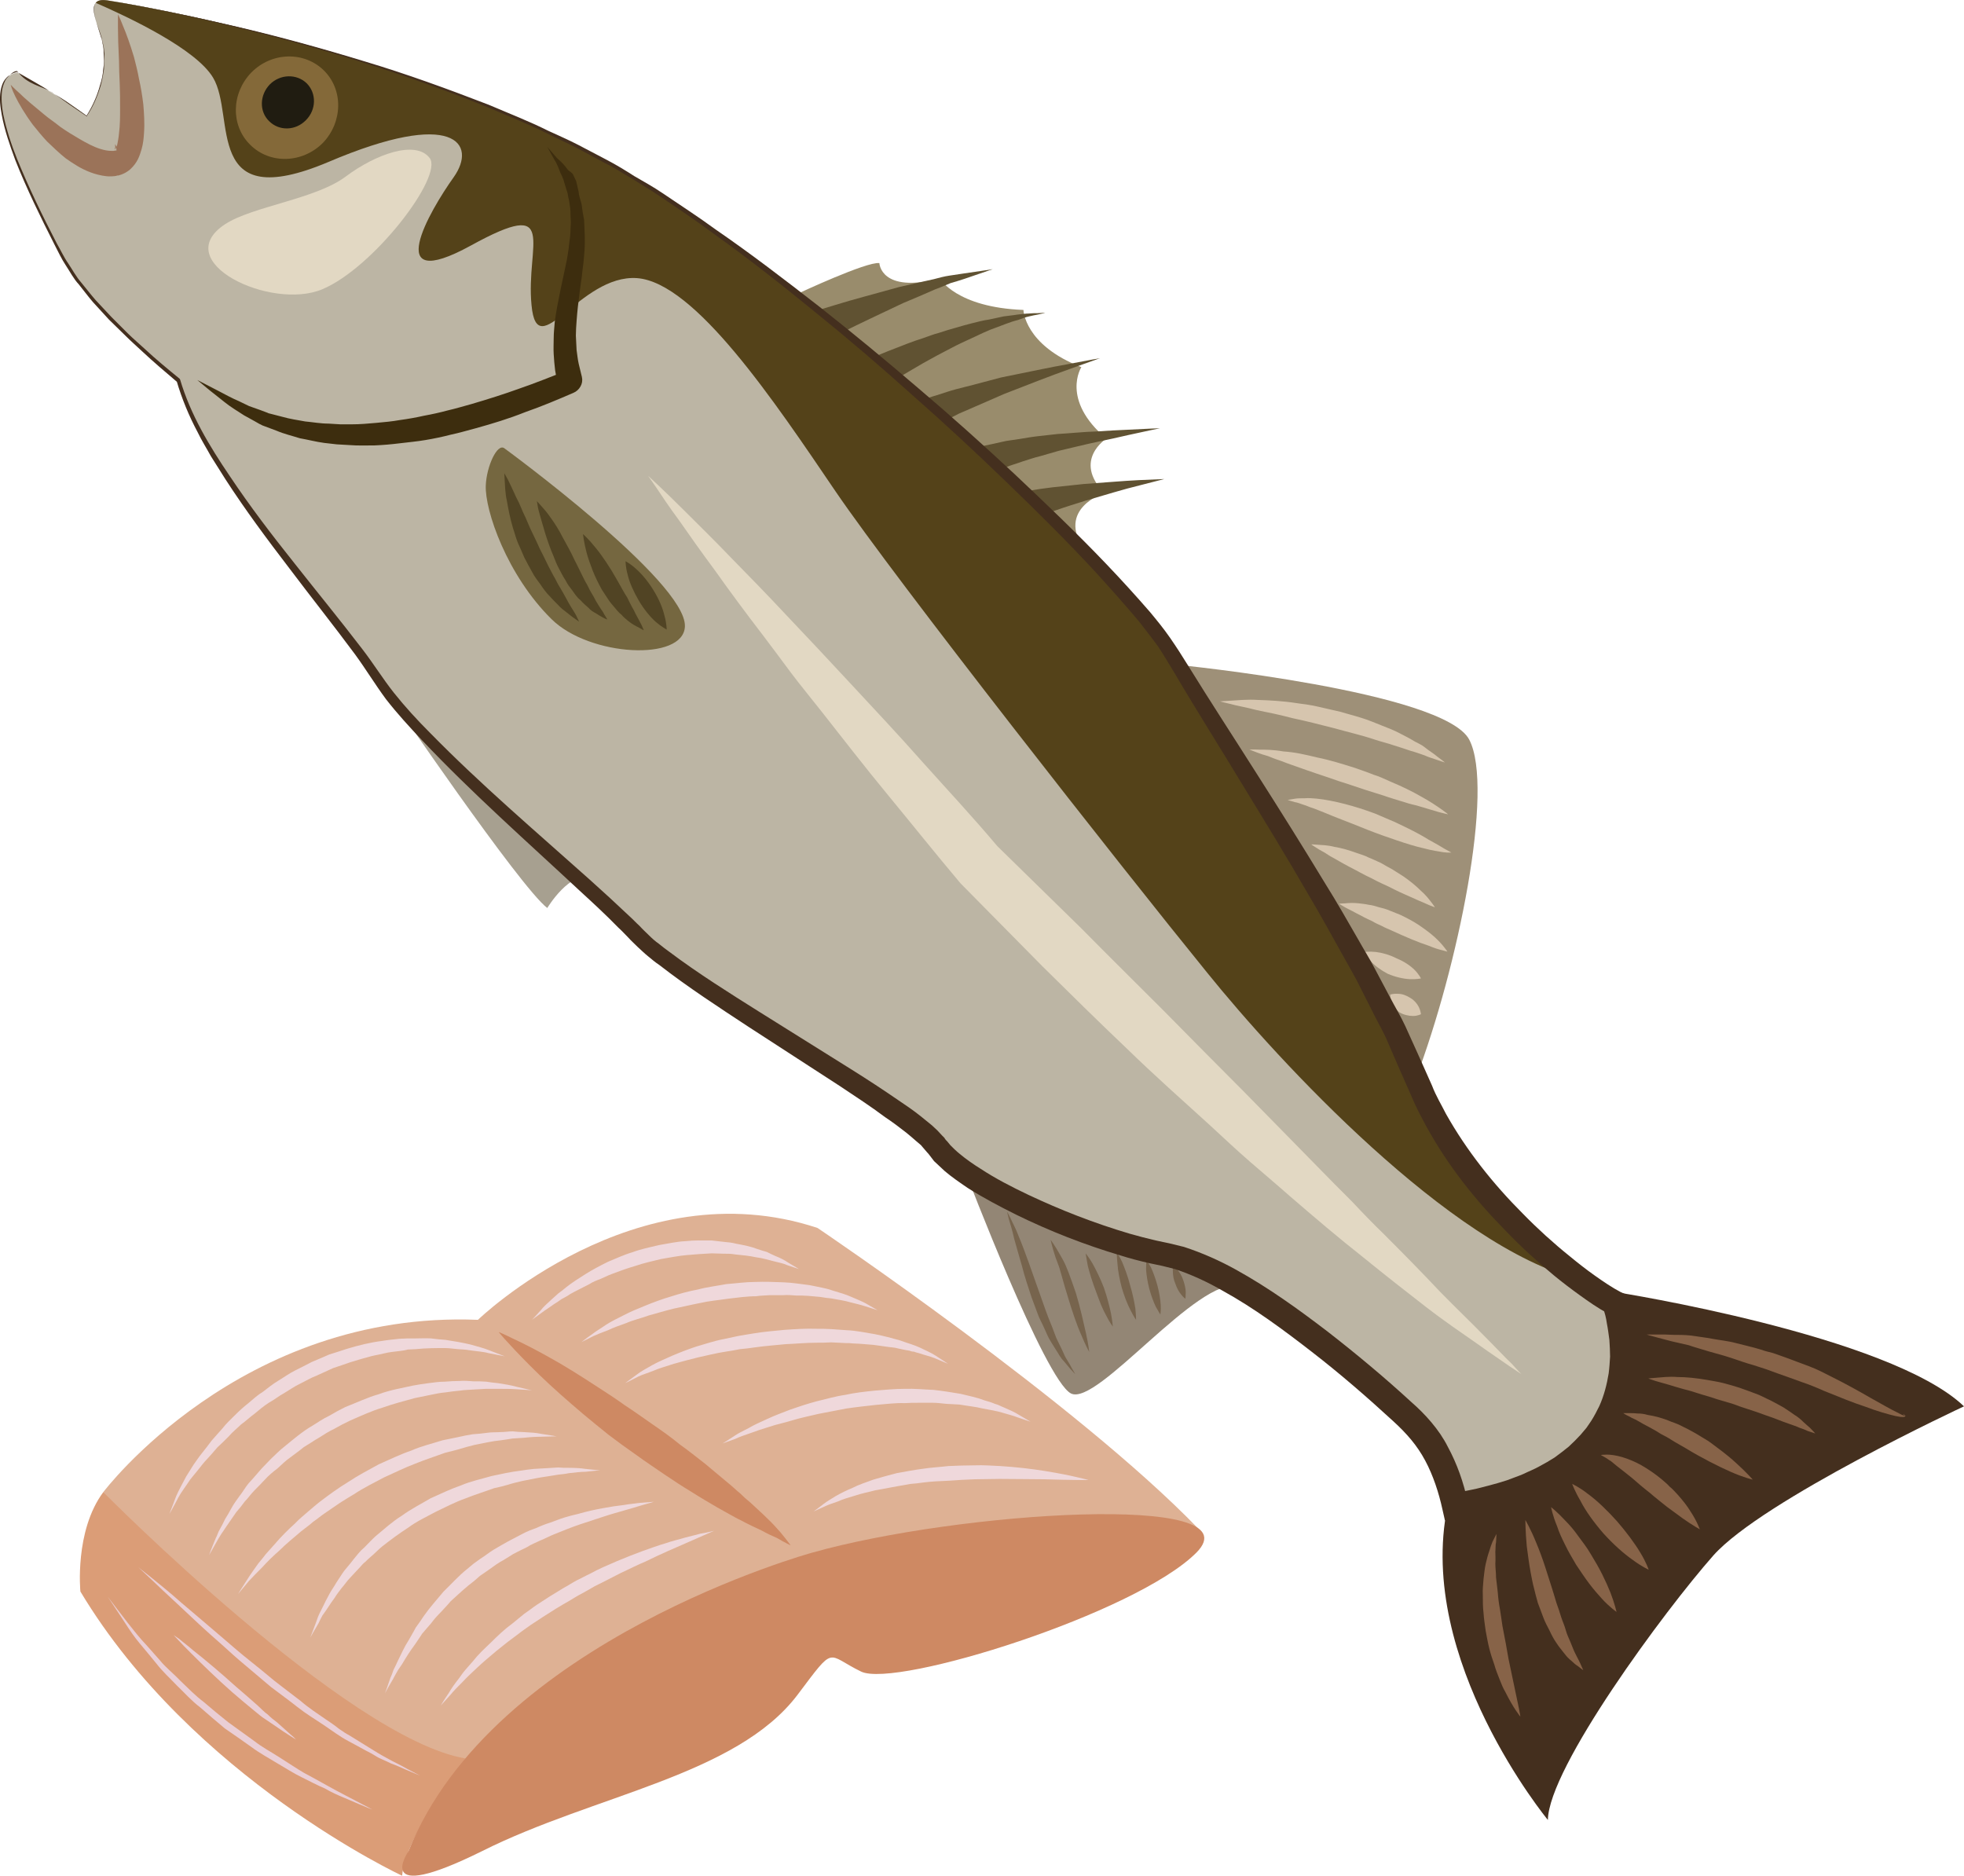<?xml version="1.0" encoding="UTF-8" standalone="no"?>
<svg
   xmlns:dc="http://purl.org/dc/elements/1.1/"
   xmlns:cc="http://creativecommons.org/ns#"
   xmlns:rdf="http://www.w3.org/1999/02/22-rdf-syntax-ns#"
   xmlns:svg="http://www.w3.org/2000/svg"
   xmlns="http://www.w3.org/2000/svg"
   id="svg137"
   viewBox="0 0 5493.889 5247"
   style="clip-rule:evenodd;fill-rule:evenodd;image-rendering:optimizeQuality;shape-rendering:geometricPrecision;text-rendering:geometricPrecision"
   version="1.1"
   height="52.47mm"
   width="54.939mm"
   xml:space="preserve">
 <defs
   id="defs4">
  <style
   id="style2"
   type="text/css">
   <![CDATA[
    .fil1 {fill:#DB9D77;fill-rule:nonzero}
    .fil15 {fill:#201C11;fill-rule:nonzero}
    .fil13 {fill:#3D2D0E;fill-rule:nonzero}
    .fil7 {fill:#442F1E;fill-rule:nonzero}
    .fil19 {fill:#514424;fill-rule:nonzero}
    .fil12 {fill:#544219;fill-rule:nonzero}
    .fil6 {fill:#605232;fill-rule:nonzero}
    .fil17 {fill:#756740;fill-rule:nonzero}
    .fil22 {fill:#77644D;fill-rule:nonzero}
    .fil14 {fill:#846939;fill-rule:nonzero}
    .fil21 {fill:#876348;fill-rule:nonzero}
    .fil9 {fill:#938675;fill-rule:nonzero}
    .fil5 {fill:#998C6C;fill-rule:nonzero}
    .fil16 {fill:#9B7359;fill-rule:nonzero}
    .fil8 {fill:#9E9078;fill-rule:nonzero}
    .fil10 {fill:#A7A090;fill-rule:nonzero}
    .fil11 {fill:#BCB5A4;fill-rule:nonzero}
    .fil2 {fill:#CE8963;fill-rule:nonzero}
    .fil20 {fill:#D6C5AE;fill-rule:nonzero}
    .fil0 {fill:#DEB194;fill-rule:nonzero}
    .fil18 {fill:#E2D8C3;fill-rule:nonzero}
    .fil4 {fill:#EACED5;fill-rule:nonzero}
    .fil3 {fill:#EFD8DB;fill-rule:nonzero}
   ]]>
  </style>
 </defs>
 <g
   transform="translate(-7775.111,-11896)"
   id="Vrstva_x0020_1">
  <g
   id="_603124944">
   <path
   style="fill:#deb194;fill-rule:nonzero"
   id="path7"
   d="m 8064,16070 c 0,0 383,-509 1048,-482 0,0 440,-426 950,-257 0,0 724,488 1065,841 0,0 -561,190 -585,183 -23,-7 -520,156 -520,156 0,0 -637,305 -667,305 -29,0 -381,149 -428,128 -46,-20 -423,-337 -423,-337 l -306,-300 z"
   class="fil0" />
   <path
   style="fill:#db9d77;fill-rule:nonzero"
   id="path9"
   d="m 8900,17143 c 0,0 -587,-273 -900,-795 0,0 -17,-169 64,-278 0,0 682,689 1013,745 0,0 -168,214 -177,328 z"
   class="fil1" />
   <path
   style="fill:#ce8963;fill-rule:nonzero"
   id="path11"
   d="m 10048,16239 c 0,0 -895,245 -1130,835 0,0 -107,155 206,0 313,-157 711,-211 882,-437 107,-142 79,-113 178,-65 98,47 769,-163 938,-333 167,-169 -666,-115 -1074,0 z"
   class="fil2" />
   <path
   style="fill:#ce8963;fill-rule:nonzero"
   id="path13"
   d="m 9170,15622 c 0,0 15,6 39,18 26,12 60,29 101,52 42,23 88,52 137,84 25,16 51,33 76,51 26,17 51,35 77,53 26,18 52,36 76,56 25,18 49,37 72,55 23,19 45,38 67,56 10,8 20,18 30,26 9,9 19,18 29,26 17,16 34,31 48,45 14,13 26,27 36,38 19,23 29,37 29,37 0,0 -15,-7 -39,-21 -12,-5 -27,-12 -43,-21 -17,-8 -37,-17 -57,-28 -11,-5 -21,-11 -32,-17 -11,-6 -23,-13 -34,-19 -24,-14 -48,-28 -73,-44 -25,-15 -51,-32 -76,-49 -26,-18 -52,-35 -78,-54 -26,-18 -52,-37 -77,-56 -24,-19 -48,-39 -71,-58 -46,-39 -88,-76 -123,-110 -35,-34 -64,-64 -83,-85 -20,-21 -31,-35 -31,-35 z"
   class="fil2" />
   <path
   style="fill:#efd8db;fill-rule:nonzero"
   id="path15"
   d="m 9187,15690 c 0,0 -16,-3 -46,-9 -14,-4 -33,-5 -53,-8 -10,-2 -20,-2 -32,-3 -12,-1 -24,-3 -36,-3 -26,0 -53,0 -82,3 -7,0 -14,1 -22,1 -6,2 -14,3 -21,4 -15,2 -31,3 -46,7 -16,4 -32,6 -47,11 -16,4 -31,9 -48,14 -15,5 -31,11 -47,16 -15,7 -31,14 -46,21 -16,6 -31,15 -47,23 -15,7 -29,17 -44,26 -15,8 -28,19 -43,27 -14,9 -27,20 -39,30 -7,5 -14,11 -20,16 -6,5 -12,10 -19,15 -11,11 -24,21 -34,33 -11,11 -21,21 -32,31 -10,12 -19,22 -29,33 -9,9 -17,20 -25,30 -7,9 -16,19 -22,27 -13,20 -25,35 -33,50 -15,29 -25,46 -25,46 0,0 7,-18 19,-50 7,-16 17,-34 28,-55 6,-10 13,-20 20,-32 8,-11 15,-22 24,-33 9,-11 18,-23 27,-35 10,-11 20,-23 31,-35 10,-13 22,-24 34,-36 12,-12 24,-23 38,-34 13,-11 26,-23 41,-32 14,-11 28,-22 43,-31 15,-9 30,-20 46,-28 16,-8 32,-16 47,-24 17,-7 33,-14 49,-21 17,-5 34,-11 50,-16 33,-10 66,-18 98,-22 17,-3 32,-4 48,-6 8,0 15,-1 23,-1 8,0 15,0 23,0 14,0 29,-1 43,0 14,2 27,3 40,4 26,4 49,8 70,13 20,6 38,10 52,16 28,11 44,17 44,17 z"
   class="fil3" />
   <path
   style="fill:#efd8db;fill-rule:nonzero"
   id="path17"
   d="m 9263,15785 c 0,0 -17,-1 -46,-3 -14,-1 -31,-1 -51,-1 -10,0 -21,0 -32,0 -11,1 -22,1 -35,2 -12,1 -25,1 -37,3 -13,1 -27,3 -41,5 -13,1 -28,4 -42,7 -15,3 -29,6 -44,9 -29,8 -60,16 -91,27 -30,9 -60,23 -90,36 -15,7 -30,15 -44,23 -15,7 -29,16 -43,25 -7,4 -14,8 -21,13 -7,4 -14,9 -21,13 -12,10 -26,20 -38,29 -13,9 -25,21 -36,31 -12,9 -24,19 -34,30 -10,11 -20,21 -30,31 -10,10 -18,22 -27,31 -8,11 -16,21 -24,30 -7,10 -14,20 -20,29 -6,9 -12,17 -17,25 -6,8 -10,16 -14,22 -16,29 -25,44 -25,44 0,0 6,-17 19,-48 4,-7 6,-16 11,-24 5,-9 10,-18 15,-29 6,-9 12,-20 18,-31 6,-11 14,-22 22,-33 9,-11 16,-24 25,-35 10,-11 20,-22 30,-34 10,-12 22,-23 33,-35 12,-11 23,-23 36,-33 26,-21 52,-44 82,-61 14,-9 29,-19 44,-26 15,-9 30,-17 46,-25 31,-12 62,-27 94,-36 32,-12 64,-17 95,-24 15,-3 30,-5 45,-7 15,-2 30,-4 44,-4 14,-1 28,-2 42,-2 13,-1 26,0 38,1 13,0 24,0 36,1 12,2 22,3 32,4 20,3 38,6 52,10 28,7 44,10 44,10 z"
   class="fil3" />
   <path
   style="fill:#efd8db;fill-rule:nonzero"
   id="path19"
   d="m 9332,15914 c 0,0 -15,0 -43,1 -14,0 -31,1 -49,3 -10,1 -20,1 -31,2 -10,2 -21,3 -33,5 -23,2 -48,8 -74,13 -13,3 -26,7 -40,11 -13,4 -27,7 -42,11 -27,10 -56,19 -85,31 -29,11 -57,25 -86,38 -28,15 -57,29 -84,47 -13,8 -27,16 -39,24 -13,9 -26,18 -38,26 -14,9 -25,19 -37,27 -11,10 -23,18 -34,27 -21,18 -42,35 -60,53 -9,8 -18,16 -26,24 -8,8 -16,16 -23,24 -14,14 -27,27 -37,38 -19,23 -30,36 -30,36 0,0 9,-15 26,-41 8,-13 19,-28 31,-45 7,-8 14,-17 21,-26 8,-9 16,-18 25,-28 17,-20 36,-39 58,-59 10,-11 22,-20 33,-30 12,-10 23,-20 36,-30 25,-19 51,-38 79,-55 27,-18 56,-33 85,-49 30,-13 60,-28 90,-38 29,-13 60,-20 88,-29 15,-3 29,-6 44,-9 13,-3 27,-6 41,-8 14,-1 27,-2 40,-4 13,-2 25,-1 37,-2 12,0 23,-2 34,-2 11,1 21,2 31,2 19,1 36,2 49,5 28,4 43,7 43,7 z"
   class="fil3" />
   <path
   style="fill:#efd8db;fill-rule:nonzero"
   id="path21"
   d="m 9454,16009 c 0,0 -15,1 -41,4 -13,0 -29,2 -47,4 -9,2 -19,3 -29,4 -10,2 -20,3 -31,5 -22,3 -46,8 -71,13 -12,3 -26,6 -38,10 -13,4 -26,7 -40,10 -27,10 -54,18 -81,29 -28,10 -55,24 -82,37 -26,14 -54,27 -78,45 -25,16 -49,34 -72,52 -11,9 -21,20 -32,29 -5,4 -10,9 -15,14 -6,4 -10,10 -15,15 -9,10 -18,19 -27,29 -9,9 -16,20 -24,29 -7,9 -14,18 -20,28 -7,9 -12,17 -18,26 -5,8 -11,16 -16,23 -4,8 -8,15 -11,22 -15,25 -23,40 -23,40 0,0 6,-16 17,-45 2,-6 5,-15 9,-23 4,-8 8,-16 13,-26 4,-9 10,-19 15,-29 6,-11 13,-20 19,-31 7,-10 14,-22 22,-33 8,-10 18,-21 26,-32 5,-6 10,-12 14,-17 5,-6 10,-11 16,-16 10,-10 20,-21 32,-32 23,-19 47,-41 73,-57 26,-19 54,-33 81,-49 29,-13 56,-26 85,-36 28,-12 58,-18 85,-26 28,-6 55,-12 81,-15 13,-2 26,-4 38,-5 12,-1 23,-1 35,-2 11,-1 22,-1 32,-2 11,1 20,1 30,1 18,0 34,1 47,3 26,3 41,4 41,4 z"
   class="fil3" />
   <path
   style="fill:#efd8db;fill-rule:nonzero"
   id="path23"
   d="m 9604,16097 c 0,0 -14,4 -38,11 -12,4 -27,8 -44,13 -17,5 -36,10 -57,17 -21,7 -43,14 -67,22 -24,8 -48,18 -73,28 -13,5 -25,12 -38,17 -12,6 -26,11 -38,19 -13,6 -26,13 -38,19 -13,8 -25,16 -38,23 -13,8 -24,17 -36,25 l -19,13 -16,14 c -24,18 -45,38 -66,57 -9,11 -19,21 -28,31 -10,10 -19,20 -27,31 -9,10 -17,20 -25,29 -7,11 -14,21 -20,30 -15,20 -26,38 -36,55 -5,8 -11,15 -15,23 -4,7 -8,14 -11,20 -15,25 -22,39 -22,39 0,0 6,-16 15,-43 3,-6 6,-14 9,-23 4,-8 8,-16 12,-25 9,-18 18,-39 31,-59 6,-11 13,-22 19,-34 8,-11 16,-22 23,-33 16,-23 36,-45 55,-68 21,-20 42,-44 66,-63 l 18,-15 18,-13 c 13,-8 25,-18 38,-26 14,-8 27,-16 40,-23 13,-7 27,-14 40,-21 13,-7 26,-12 40,-17 13,-6 26,-11 39,-15 14,-5 26,-10 39,-14 13,-4 25,-7 38,-10 24,-7 47,-12 69,-16 21,-4 41,-7 59,-9 17,-3 32,-4 45,-6 25,-2 39,-3 39,-3 z"
   class="fil3" />
   <path
   style="fill:#efd8db;fill-rule:nonzero"
   id="path25"
   d="m 9773,16178 c 0,0 -52,23 -130,57 -20,9 -40,18 -62,29 -22,9 -45,21 -69,32 -24,12 -48,25 -73,37 -12,7 -24,14 -37,21 -12,6 -24,14 -36,21 -25,14 -49,29 -72,44 -12,8 -24,16 -35,23 -11,8 -23,16 -33,24 -11,8 -21,16 -32,24 -10,8 -20,16 -30,24 -19,16 -37,31 -53,46 -16,15 -31,29 -43,42 -13,13 -24,24 -32,34 -18,20 -28,31 -28,31 0,0 8,-14 23,-36 7,-12 16,-25 28,-40 5,-7 11,-16 18,-24 7,-8 14,-16 21,-24 14,-18 32,-35 51,-53 18,-18 38,-37 60,-53 11,-9 22,-18 33,-27 12,-8 23,-17 35,-25 24,-16 48,-31 73,-46 13,-7 25,-15 38,-22 13,-6 25,-13 38,-19 25,-14 50,-24 75,-35 24,-10 49,-20 71,-28 23,-8 44,-16 65,-22 20,-7 39,-11 55,-16 17,-4 31,-8 43,-11 24,-4 38,-8 38,-8 z"
   class="fil3" />
   <path
   style="fill:#efd8db;fill-rule:nonzero"
   id="path27"
   d="m 9263,15588 c 0,0 9,-9 25,-27 7,-9 18,-19 30,-30 6,-5 12,-11 19,-17 8,-6 15,-11 23,-18 15,-12 34,-24 53,-36 19,-12 40,-23 62,-34 22,-9 45,-20 69,-27 24,-9 49,-14 74,-20 25,-4 50,-10 74,-11 26,-3 50,-2 74,-2 12,1 23,3 35,4 11,1 22,2 33,5 22,4 42,8 60,15 9,3 18,6 26,8 8,4 16,8 23,11 15,6 27,12 37,19 19,11 30,18 30,18 0,0 -12,-4 -33,-11 -10,-5 -23,-7 -38,-11 -7,-2 -15,-4 -23,-6 -8,-2 -17,-4 -26,-5 -18,-4 -38,-6 -59,-8 -10,-2 -21,-2 -32,-2 -11,0 -22,-1 -33,-1 -23,1 -47,3 -71,5 -23,2 -47,7 -71,11 -24,6 -48,11 -71,19 -24,7 -46,15 -67,23 -11,4 -22,10 -32,14 -11,4 -21,8 -30,14 -19,10 -38,19 -54,28 -8,6 -17,10 -24,14 -7,5 -14,10 -21,14 -12,9 -24,16 -33,23 -19,14 -29,21 -29,21 z"
   class="fil3" />
   <path
   style="fill:#efd8db;fill-rule:nonzero"
   id="path29"
   d="m 9402,15650 c 0,0 11,-9 31,-23 10,-8 23,-15 37,-25 14,-9 32,-18 50,-27 19,-10 39,-18 61,-27 22,-9 46,-18 70,-25 25,-8 50,-15 77,-20 26,-7 53,-10 79,-15 27,-2 54,-6 81,-6 26,-1 53,0 78,1 26,1 50,5 74,8 23,5 45,8 64,15 20,6 38,11 53,18 16,7 29,12 40,18 21,12 33,19 33,19 0,0 -13,-4 -35,-11 -11,-4 -26,-7 -41,-11 -16,-5 -34,-7 -54,-11 -10,-1 -20,-2 -30,-4 -11,-1 -22,-2 -33,-3 -11,-1 -23,-1 -35,-1 -12,-1 -24,-2 -36,-1 -13,0 -26,0 -38,0 -13,1 -26,1 -38,3 -26,0 -53,4 -79,7 -26,4 -52,6 -78,12 -13,3 -26,5 -38,8 -12,3 -24,5 -37,8 -24,6 -47,13 -69,19 -22,8 -44,13 -62,21 -19,7 -37,13 -51,20 -16,6 -29,11 -40,16 -22,11 -34,17 -34,17 z"
   class="fil3" />
   <path
   style="fill:#efd8db;fill-rule:nonzero"
   id="path31"
   d="m 9524,15765 c 0,0 12,-9 34,-25 10,-8 24,-15 41,-25 16,-9 35,-17 55,-26 21,-9 44,-18 68,-26 25,-7 50,-16 77,-21 14,-3 28,-6 42,-9 13,-2 28,-5 42,-7 29,-5 58,-7 87,-10 30,-2 59,-4 88,-3 14,0 29,0 43,1 14,1 28,2 42,3 27,1 54,7 79,11 25,5 48,11 69,17 22,8 41,13 58,21 16,8 31,14 43,22 22,14 35,23 35,23 0,0 -14,-6 -38,-16 -12,-5 -27,-8 -44,-14 -4,-1 -9,-2 -13,-4 -5,0 -9,-1 -14,-3 -10,-1 -20,-4 -31,-6 -10,-3 -21,-3 -33,-5 -12,-2 -23,-3 -36,-5 -12,-1 -25,-2 -37,-3 -7,0 -13,-1 -20,-1 -7,-1 -13,-1 -20,-1 -13,-1 -27,-1 -41,-2 -14,1 -28,1 -42,1 -28,0 -57,3 -85,4 -29,3 -58,5 -86,9 -14,2 -28,4 -42,5 -14,3 -27,5 -40,7 -27,4 -53,11 -77,16 -24,6 -47,12 -68,18 -21,7 -40,12 -56,19 -17,7 -32,11 -44,17 -23,12 -36,18 -36,18 z"
   class="fil3" />
   <path
   style="fill:#efd8db;fill-rule:nonzero"
   id="path33"
   d="m 9796,15934 c 0,0 12,-7 33,-21 10,-7 24,-14 40,-22 15,-9 33,-17 53,-26 19,-9 41,-17 64,-26 23,-8 47,-16 73,-23 26,-6 52,-14 80,-18 27,-6 54,-9 83,-12 27,-2 56,-5 83,-5 28,-1 55,2 82,3 26,3 52,7 75,11 24,6 46,10 66,18 11,3 21,6 30,10 9,2 17,7 25,10 16,7 30,13 41,20 22,13 34,20 34,20 0,0 -13,-4 -36,-12 -12,-5 -26,-8 -42,-13 -16,-5 -35,-8 -56,-12 -20,-5 -42,-7 -65,-11 -12,-1 -24,-1 -37,-2 -12,-1 -24,-3 -37,-3 -13,0 -26,0 -39,0 -13,0 -26,0 -40,1 -27,-1 -54,3 -81,5 -27,3 -55,6 -82,10 -26,5 -53,10 -78,15 -25,6 -50,11 -73,18 -22,7 -44,11 -64,18 -20,6 -38,12 -54,18 -17,6 -30,10 -42,16 -23,8 -36,13 -36,13 z"
   class="fil3" />
   <path
   style="fill:#efd8db;fill-rule:nonzero"
   id="path35"
   d="m 10051,16124 c 0,0 10,-7 28,-21 9,-7 21,-14 34,-22 14,-8 30,-16 47,-23 17,-9 37,-15 58,-23 20,-6 42,-12 65,-18 23,-4 47,-9 71,-12 25,-4 49,-5 74,-8 24,-1 49,-2 74,-2 24,-1 48,1 71,2 47,3 89,8 126,14 37,6 67,12 88,17 22,5 33,8 33,8 0,0 -12,0 -33,0 -22,0 -53,-1 -90,-2 -36,0 -79,-1 -125,-1 -22,0 -46,1 -70,1 -24,1 -48,2 -72,4 -24,1 -49,2 -72,5 -12,2 -24,3 -36,4 -11,2 -23,4 -34,6 -22,4 -44,8 -65,12 -20,5 -39,9 -57,15 -17,5 -34,10 -47,16 -14,5 -27,9 -37,14 -20,9 -31,14 -31,14 z"
   class="fil3" />
   <path
   style="fill:#eaced5;fill-rule:nonzero"
   id="path37"
   d="m 8076,16362 c 0,0 9,12 26,34 8,11 19,24 30,39 12,15 25,32 40,49 16,17 32,36 50,56 16,20 38,37 58,58 21,20 41,41 65,59 22,19 45,38 69,57 24,17 48,35 72,52 23,18 48,31 71,46 24,15 46,30 68,43 22,12 43,23 62,34 39,22 72,38 94,50 23,12 36,19 36,19 0,0 -14,-5 -37,-15 -12,-5 -26,-11 -42,-18 -17,-7 -35,-15 -54,-26 -21,-9 -42,-20 -64,-31 -23,-11 -46,-26 -70,-40 -23,-14 -49,-28 -73,-46 -24,-17 -48,-34 -73,-51 -23,-19 -46,-39 -69,-59 -24,-18 -44,-41 -65,-61 -20,-21 -40,-39 -57,-61 -17,-21 -33,-40 -48,-58 -15,-18 -27,-36 -38,-53 -10,-16 -20,-30 -27,-41 -15,-23 -24,-36 -24,-36 z"
   class="fil4" />
   <path
   style="fill:#eaced5;fill-rule:nonzero"
   id="path39"
   d="m 8950,16863 c 0,0 -14,-6 -38,-16 -12,-5 -26,-12 -43,-18 -8,-4 -17,-8 -26,-12 -10,-4 -19,-10 -29,-16 -20,-10 -42,-23 -65,-35 -23,-12 -45,-29 -69,-45 -24,-16 -49,-31 -73,-50 -24,-19 -49,-37 -74,-56 -24,-20 -47,-40 -71,-60 -23,-19 -45,-39 -67,-59 -45,-39 -84,-76 -118,-108 -35,-32 -63,-59 -83,-78 -20,-19 -32,-30 -32,-30 0,0 12,10 34,27 21,17 51,41 86,72 35,30 77,65 121,103 22,19 45,39 69,58 24,19 47,38 71,58 25,19 49,38 73,56 23,20 48,36 71,52 12,8 24,16 35,25 5,4 11,7 16,11 6,4 12,7 17,10 23,14 43,27 63,39 19,12 37,22 54,31 16,8 30,15 42,22 23,12 36,19 36,19 z"
   class="fil4" />
   <path
   style="fill:#eaced5;fill-rule:nonzero"
   id="path41"
   d="m 8261,16470 c 0,0 6,4 16,11 9,8 23,18 39,32 33,26 76,62 118,100 21,18 43,37 62,54 10,9 19,19 28,25 9,9 18,16 26,22 16,14 29,26 38,34 10,8 15,14 15,14 0,0 -6,-4 -16,-10 -11,-7 -25,-16 -42,-28 -9,-6 -18,-12 -28,-19 -10,-6 -20,-15 -30,-23 -21,-17 -42,-35 -63,-53 -43,-38 -83,-77 -113,-107 -15,-15 -28,-28 -37,-38 -8,-8 -13,-14 -13,-14 z"
   class="fil4" />
  </g>
 </g>
 <g
   transform="translate(-7775.111,-11896)"
   id="Vrstva_x0020_1_0">
  <path
   style="fill:#998c6c;fill-rule:nonzero"
   id="path46"
   d="m 10008,12717 c 0,0 192,-90 227,-85 0,0 3,86 169,43 0,0 46,81 234,88 0,0 2,98 162,160 0,0 -59,91 70,200 0,0 -95,60 -6,152 0,0 -136,44 -55,160 l -156,-29 c 0,0 -283,-285 -284,-280 0,6 -236,-198 -249,-205 -14,-7 -141,-174 -141,-174 z"
   class="fil5" />
  <path
   style="fill:#605232;fill-rule:nonzero"
   id="path48"
   d="m 10032,12773 c 0,0 32,-9 80,-24 48,-15 114,-32 178,-50 33,-8 66,-15 97,-22 15,-4 30,-8 44,-10 14,-2 27,-4 40,-6 49,-7 81,-12 81,-12 0,0 -32,11 -79,27 -12,4 -25,8 -39,12 -13,5 -27,12 -42,17 -29,13 -60,26 -91,39 -61,29 -121,57 -167,80 -46,23 -77,38 -77,38 z"
   class="fil6" />
  <path
   style="fill:#605232;fill-rule:nonzero"
   id="path50"
   d="m 10202,12901 c 0,0 8,-3 21,-8 13,-5 31,-13 55,-22 23,-9 50,-20 79,-29 15,-5 29,-11 45,-15 15,-5 31,-10 46,-14 16,-5 32,-9 47,-13 16,-4 31,-8 46,-10 14,-3 29,-6 42,-9 14,-2 27,-3 38,-5 12,-1 23,-3 32,-3 10,-1 18,-1 25,-1 14,-1 21,-1 21,-1 0,0 -7,2 -21,5 -7,1 -15,3 -24,5 -10,2 -20,6 -31,10 -12,3 -24,7 -37,12 -13,5 -26,10 -40,15 -14,6 -28,12 -42,19 -14,7 -29,13 -43,20 -15,7 -29,15 -43,22 -14,7 -28,15 -41,22 -26,14 -50,29 -71,41 -20,12 -38,24 -50,31 -12,8 -19,12 -19,12 z"
   class="fil6" />
  <path
   style="fill:#605232;fill-rule:nonzero"
   id="path52"
   d="m 10299,13033 c 0,0 34,-11 85,-28 13,-4 27,-8 41,-13 15,-5 31,-9 47,-13 33,-8 68,-18 103,-27 70,-14 139,-29 191,-38 51,-10 86,-16 86,-16 0,0 -34,12 -84,30 -51,18 -117,44 -184,70 -32,14 -64,28 -94,41 -15,7 -30,12 -44,20 -14,7 -27,14 -39,20 -48,25 -80,42 -80,42 z"
   class="fil6" />
  <path
   style="fill:#605232;fill-rule:nonzero"
   id="path54"
   d="m 10443,13166 c 0,0 9,-3 24,-7 8,-2 17,-5 28,-8 11,-3 23,-6 37,-9 14,-3 30,-6 46,-10 16,-4 32,-5 49,-8 18,-3 35,-6 53,-8 18,-2 36,-4 54,-6 36,-2 72,-6 106,-7 33,-2 64,-4 91,-5 54,-3 89,-4 89,-4 0,0 -35,7 -89,19 -26,6 -57,13 -91,20 -33,7 -68,16 -103,24 -18,5 -35,10 -52,15 -17,4 -34,10 -50,15 -16,6 -32,10 -46,16 -14,5 -27,10 -39,15 -12,4 -24,9 -34,14 -11,5 -20,9 -27,12 -15,7 -24,11 -24,11 z"
   class="fil6" />
  <path
   style="fill:#605232;fill-rule:nonzero"
   id="path56"
   d="m 10578,13281 c 0,0 28,-4 70,-11 11,-2 22,-4 35,-6 12,-2 25,-3 38,-5 27,-3 56,-6 85,-9 57,-4 113,-9 156,-11 42,-2 70,-3 70,-3 0,0 -28,7 -70,18 -42,10 -97,27 -152,43 -28,9 -55,17 -80,26 -13,4 -25,8 -37,12 -11,5 -22,9 -33,13 -41,15 -68,26 -68,26 z"
   class="fil6" />
  <path
   style="fill:#442f1e;fill-rule:nonzero"
   id="path58"
   d="m 12298,15511 c 0,0 763,120 971,319 0,0 -563,262 -701,417 -137,155 -461,594 -463,740 0,0 -369,-447 -281,-876 z"
   class="fil7" />
  <path
   style="fill:#9e9078;fill-rule:nonzero"
   id="path60"
   d="m 11071,13756 c 0,0 743,74 814,209 71,136 -32,638 -149,947 0,0 -216,-121 -218,-135 -2,-14 -401,-634 -398,-648 4,-14 -49,-373 -49,-373 z"
   class="fil8" />
  <path
   style="fill:#938675;fill-rule:nonzero"
   id="path62"
   d="m 10477,15177 c 0,0 221,580 294,617 74,37 354,-328 470,-301 l 11,-90 -451,-208 -224,-24 z"
   class="fil9" />
  <path
   style="fill:#a7a090;fill-rule:nonzero"
   id="path64"
   d="m 8863,13839 c 0,0 366,538 443,597 0,0 65,-108 125,-84 l -322,-354 z"
   class="fil10" />
  <path
   style="fill:#bcb5a4;fill-rule:nonzero"
   id="path66"
   d="m 8075,11897 c 0,0 938,144 1538,535 599,391 1327,1098 1440,1292 112,195 550,846 683,1188 134,343 484,594 555,628 0,0 170,465 -446,568 0,0 -25,-144 -110,-228 -85,-84 -475,-433 -696,-474 -222,-41 -572,-197 -644,-304 -73,-107 -707,-449 -837,-590 -131,-140 -602,-523 -726,-716 -123,-194 -489,-578 -558,-837 0,0 -247,-196 -323,-342 -76,-146 -258,-492 -128,-518 0,0 136,75 195,122 0,0 80,-116 35,-238 -23,-62 -23,-93 22,-86 z"
   class="fil11" />
  <path
   style="fill:#544219;fill-rule:nonzero"
   id="path68"
   d="m 11152,14617 c 200,248 680,767 1040,858 -135,-102 -356,-307 -456,-563 -133,-342 -571,-993 -683,-1188 -113,-194 -841,-901 -1440,-1292 -600,-391 -1538,-535 -1538,-535 -17,-2 -27,0 -32,7 94,41 280,129 328,209 65,108 -30,385 323,236 352,-150 417,-51 350,43 -67,94 -204,329 48,191 251,-138 153,-2 170,167 16,170 134,-87 295,-76 162,12 384,344 555,596 171,251 801,1053 1040,1347 z"
   class="fil12" />
  <path
   style="fill:#3d2d0e;fill-rule:nonzero"
   id="path70"
   d="m 9306,12307 27,31 c 10,9 21,19 29,31 4,6 13,9 16,15 l 9,19 5,22 c 2,6 2,14 4,21 l 6,21 c 1,7 2,15 3,22 1,7 3,15 4,22 l 1,22 c 1,15 1,30 1,45 0,15 -2,30 -3,45 -1,14 -4,29 -5,44 l -6,43 c -4,29 -7,57 -9,84 -1,14 -2,28 -2,41 1,13 1,27 2,40 2,13 3,26 6,39 l 9,37 v 1 c 4,17 -7,36 -24,43 -44,19 -89,38 -135,54 -45,18 -91,32 -138,45 -23,6 -46,13 -70,18 -23,6 -47,11 -71,15 -23,4 -47,6 -71,9 -24,3 -47,5 -71,6 -24,0 -47,1 -71,-1 l -35,-2 -35,-4 c -23,-3 -45,-9 -68,-13 -22,-7 -44,-12 -65,-21 l -32,-12 -8,-3 c -4,-2 -5,-3 -8,-4 l -14,-8 -29,-16 -28,-18 c -19,-12 -35,-26 -53,-40 -17,-13 -33,-27 -50,-41 l 58,30 c 19,10 39,21 58,29 l 29,14 31,11 16,6 c 2,1 6,2 7,3 l 8,2 31,8 c 21,6 42,9 64,13 22,2 43,6 65,6 l 33,2 h 33 c 22,0 45,-2 67,-4 22,-2 45,-4 67,-8 22,-3 45,-7 67,-12 22,-4 45,-9 67,-15 22,-5 45,-12 67,-18 44,-13 89,-27 133,-43 44,-15 88,-33 132,-50 l -24,44 -8,-45 c -2,-15 -3,-30 -4,-45 -1,-15 0,-31 0,-46 0,-15 2,-30 3,-45 4,-30 10,-60 16,-89 6,-29 12,-57 18,-85 2,-14 5,-28 6,-42 2,-14 4,-28 4,-42 l 1,-20 -1,-21 c 0,-6 0,-13 -1,-20 l -3,-20 c -2,-7 -3,-13 -4,-20 l -6,-19 -6,-20 c -2,-6 -5,-12 -8,-18 -5,-12 -9,-25 -17,-37 z"
   class="fil13" />
  <path
   style="fill:#846939;fill-rule:nonzero"
   id="path72"
   d="m 8678,12296 c -57,57 -148,60 -203,5 -55,-54 -53,-144 3,-202 57,-58 148,-60 203,-6 55,54 53,145 -3,203 z"
   class="fil14" />
  <path
   style="fill:#201c11;fill-rule:nonzero"
   id="path74"
   d="m 8631,12232 c -29,30 -75,31 -103,3 -28,-27 -27,-73 2,-103 29,-29 75,-30 103,-3 28,28 27,74 -2,103 z"
   class="fil15" />
  <path
   style="fill:#9b7359;fill-rule:nonzero"
   id="path76"
   d="m 8105,11936 c 0,0 6,11 14,32 9,21 20,51 31,88 5,19 10,39 14,61 5,22 9,46 12,71 2,25 4,51 2,80 -1,14 -2,29 -7,46 -5,16 -10,36 -32,56 -6,5 -12,9 -19,12 -4,2 -7,3 -11,4 l -3,1 h -3 l -3,1 c -3,1 -20,2 -27,1 -17,-2 -32,-6 -45,-11 -27,-10 -49,-25 -69,-39 -19,-15 -36,-32 -52,-47 -15,-16 -28,-32 -40,-47 -23,-31 -39,-59 -49,-79 -10,-20 -13,-33 -13,-33 0,0 9,10 25,24 15,15 39,35 67,58 14,12 31,23 47,36 17,12 35,23 54,34 19,11 39,22 59,28 10,3 20,5 29,5 2,0 4,0 5,0 1,0 1,0 2,0 l 5,-1 h 2 1 l -1,-9 c 3,0 -3,-8 -2,-8 h -1 c 0,0 1,9 0,9 0,0 -1,5 -1,5 -1,2 4,-3 7,-13 2,-10 4,-20 5,-32 3,-23 3,-47 3,-70 0,-24 0,-47 -1,-69 -1,-22 -2,-43 -2,-63 -2,-39 -3,-71 -3,-95 0,-23 0,-36 0,-36 z"
   class="fil16" />
  <path
   style="fill:#756740;fill-rule:nonzero"
   id="path78"
   d="m 9186,13150 c 0,0 509,372 505,498 -3,99 -267,85 -373,-20 -125,-123 -187,-305 -184,-374 2,-53 32,-119 52,-104 z"
   class="fil17" />
  <path
   style="fill:#e2d8c3;fill-rule:nonzero"
   id="path80"
   d="m 9588,13227 c 0,0 10,9 29,27 19,18 46,44 80,78 34,34 76,75 122,123 47,48 100,102 156,162 57,60 118,125 182,194 63,68 131,140 199,217 68,76 140,153 209,235 77,75 155,152 234,229 77,78 155,155 231,231 76,77 150,152 223,225 72,73 141,144 207,211 33,34 65,66 97,98 30,32 60,63 89,91 58,58 111,112 157,161 47,48 89,88 122,122 34,34 60,62 79,80 17,19 27,29 27,29 0,0 -12,-8 -33,-22 -21,-15 -53,-36 -92,-64 -40,-28 -89,-61 -142,-102 -53,-41 -113,-88 -177,-140 -65,-51 -133,-109 -205,-171 -35,-31 -72,-62 -110,-95 -37,-32 -74,-67 -112,-102 -76,-69 -156,-140 -233,-215 -79,-75 -157,-152 -235,-229 -77,-78 -154,-156 -230,-233 -70,-83 -137,-167 -203,-247 -66,-80 -127,-159 -186,-234 -29,-37 -59,-73 -86,-109 -26,-35 -52,-70 -77,-103 -50,-65 -95,-126 -134,-181 -40,-54 -74,-102 -101,-141 -29,-39 -50,-71 -64,-92 -15,-22 -23,-33 -23,-33 z"
   class="fil18" />
  <path
   style="fill:#e2d8c3;fill-rule:nonzero"
   id="path82"
   d="m 8405,12523 c 77,-50 253,-70 337,-133 84,-63 196,-103 235,-52 39,51 -157,307 -300,367 -144,61 -432,-77 -272,-182 z"
   class="fil18" />
  <path
   style="fill:#514424;fill-rule:nonzero"
   id="path84"
   d="m 9186,13220 c 0,0 4,7 10,18 6,12 14,29 23,49 5,9 10,20 15,32 4,11 11,23 16,36 10,25 24,50 35,76 7,13 13,26 19,38 6,13 13,25 19,37 7,11 12,24 19,34 6,10 12,21 17,30 10,20 21,35 27,46 6,12 9,19 9,19 0,0 -6,-4 -17,-12 -5,-4 -11,-8 -18,-14 -8,-6 -16,-12 -23,-20 -8,-8 -17,-17 -25,-26 -9,-9 -17,-20 -25,-32 -8,-11 -17,-22 -24,-36 -7,-12 -14,-26 -21,-39 -6,-14 -12,-28 -18,-41 -6,-14 -9,-28 -14,-42 -8,-27 -13,-53 -17,-76 -5,-22 -5,-42 -6,-55 -1,-14 -1,-22 -1,-22 z"
   class="fil19" />
  <path
   style="fill:#514424;fill-rule:nonzero"
   id="path86"
   d="m 9277,13298 c 0,0 4,4 11,12 8,9 18,20 28,35 11,15 23,34 33,54 11,20 23,41 33,63 11,21 21,43 31,62 6,9 10,20 15,28 5,8 10,17 14,25 5,8 9,15 13,21 4,6 8,11 10,16 6,9 9,15 9,15 0,0 -6,-2 -15,-7 -5,-3 -11,-6 -18,-11 -6,-3 -14,-8 -20,-15 -7,-6 -15,-13 -22,-21 -9,-7 -15,-16 -22,-26 -7,-9 -15,-19 -20,-30 -7,-10 -12,-21 -18,-32 -6,-11 -11,-23 -15,-34 -5,-11 -9,-22 -13,-33 -8,-22 -14,-42 -19,-60 -5,-18 -10,-34 -12,-44 -2,-11 -3,-18 -3,-18 z"
   class="fil19" />
  <path
   style="fill:#514424;fill-rule:nonzero"
   id="path88"
   d="m 9406,13390 c 0,0 16,14 35,38 19,23 41,56 60,90 10,17 19,35 29,50 4,8 8,17 12,24 4,7 8,14 11,21 7,13 13,24 17,32 4,9 6,14 6,14 0,0 -5,-2 -13,-7 -8,-4 -20,-10 -32,-20 -6,-5 -12,-10 -18,-17 -7,-5 -13,-13 -19,-20 -6,-7 -13,-15 -18,-23 -6,-9 -11,-17 -17,-26 -10,-18 -19,-36 -26,-54 -7,-18 -13,-35 -17,-50 -8,-30 -10,-52 -10,-52 z"
   class="fil19" />
  <path
   style="fill:#514424;fill-rule:nonzero"
   id="path90"
   d="m 9525,13466 c 0,0 14,7 30,22 16,14 34,36 48,59 15,24 26,50 31,72 6,21 6,38 6,38 0,0 -14,-7 -30,-21 -16,-14 -34,-36 -48,-60 -14,-24 -26,-50 -31,-72 -6,-21 -6,-38 -6,-38 z"
   class="fil19" />
  <path
   style="fill:#d6c5ae;fill-rule:nonzero"
   id="path92"
   d="m 11188,13858 c 0,0 11,-1 30,-2 19,-1 45,-4 77,-2 32,1 70,3 108,9 20,3 40,5 60,10 20,5 41,9 61,14 20,6 40,11 59,17 20,6 38,14 56,21 18,7 36,14 51,22 16,8 31,16 44,24 7,3 13,7 19,10 6,4 11,8 16,12 10,7 19,13 26,19 14,10 22,17 22,17 0,0 -10,-3 -27,-9 -9,-3 -19,-6 -30,-11 -12,-4 -25,-9 -40,-13 -14,-5 -30,-10 -46,-15 -17,-6 -35,-10 -53,-16 -35,-12 -75,-21 -114,-32 -39,-10 -78,-20 -116,-28 -19,-5 -36,-9 -54,-13 -17,-3 -33,-7 -48,-10 -30,-8 -56,-12 -73,-17 -18,-4 -28,-7 -28,-7 z"
   class="fil20" />
  <path
   style="fill:#d6c5ae;fill-rule:nonzero"
   id="path94"
   d="m 11270,13993 c 0,0 10,-1 27,0 17,0 40,0 68,5 15,1 30,3 46,6 16,3 32,7 49,11 35,7 70,18 105,29 17,6 35,12 52,19 17,5 33,13 49,20 31,13 60,27 84,41 24,13 43,26 56,35 13,9 20,15 20,15 0,0 -10,-2 -25,-6 -16,-5 -38,-11 -64,-19 -14,-3 -28,-7 -43,-12 -15,-5 -31,-9 -47,-15 -33,-10 -67,-21 -102,-33 -17,-5 -34,-11 -51,-17 -17,-6 -34,-11 -50,-17 -16,-5 -31,-11 -46,-16 -15,-5 -28,-10 -41,-15 -13,-4 -25,-9 -35,-13 -11,-3 -20,-6 -28,-9 -15,-6 -24,-9 -24,-9 z"
   class="fil20" />
  <path
   style="fill:#d6c5ae;fill-rule:nonzero"
   id="path96"
   d="m 11377,14134 c 0,0 8,-2 22,-4 7,-1 16,-1 26,-1 10,-1 21,0 33,1 48,5 108,21 164,42 14,6 28,12 42,18 13,5 26,12 39,18 25,12 48,24 67,36 20,11 36,20 47,27 12,6 18,10 18,10 0,0 -2,0 -5,0 -4,0 -10,0 -17,-1 -13,-2 -33,-5 -55,-11 -23,-5 -48,-13 -75,-22 -27,-9 -55,-19 -83,-30 -27,-11 -55,-22 -81,-32 -13,-5 -25,-10 -37,-15 -12,-5 -23,-9 -33,-13 -11,-3 -20,-8 -28,-10 -9,-3 -16,-6 -23,-7 -13,-4 -21,-6 -21,-6 z"
   class="fil20" />
  <path
   style="fill:#d6c5ae;fill-rule:nonzero"
   id="path98"
   d="m 11443,14258 c 0,0 7,0 18,1 12,1 28,1 47,6 19,3 40,9 62,17 11,4 23,7 34,13 11,4 22,10 34,15 10,6 21,12 32,18 10,6 20,13 30,19 19,13 36,27 49,40 14,12 23,24 30,33 7,9 10,14 10,14 0,0 -6,-2 -16,-6 -5,-2 -11,-5 -18,-8 -7,-3 -15,-6 -23,-10 -9,-4 -18,-8 -27,-12 -9,-4 -20,-9 -30,-14 -9,-5 -20,-10 -31,-15 -11,-5 -21,-10 -32,-16 -22,-10 -42,-22 -62,-32 -10,-5 -20,-11 -29,-16 -9,-5 -17,-10 -25,-14 -8,-5 -15,-10 -21,-13 -7,-4 -13,-7 -17,-10 -10,-6 -15,-10 -15,-10 z"
   class="fil20" />
  <path
   style="fill:#d6c5ae;fill-rule:nonzero"
   id="path100"
   d="m 11521,14424 c 0,0 6,-1 16,-1 10,-1 24,-2 40,0 8,1 18,2 27,4 10,1 19,4 29,7 9,2 20,5 29,9 10,4 20,8 30,12 19,9 38,19 54,30 16,11 31,22 43,33 23,21 35,40 35,40 0,0 -5,-1 -15,-4 -9,-2 -22,-6 -36,-12 -31,-10 -68,-26 -105,-43 -9,-4 -19,-8 -28,-13 -9,-4 -18,-8 -26,-13 -9,-4 -17,-8 -25,-12 -7,-4 -15,-8 -21,-11 -14,-8 -26,-13 -34,-18 -9,-5 -13,-8 -13,-8 z"
   class="fil20" />
  <path
   style="fill:#d6c5ae;fill-rule:nonzero"
   id="path102"
   d="m 11592,14559 c 0,0 14,-2 32,0 17,2 39,8 58,18 20,8 38,20 50,32 12,12 18,24 18,24 0,0 -13,3 -32,2 -18,-1 -40,-6 -61,-15 -19,-10 -37,-23 -48,-36 -12,-13 -17,-25 -17,-25 z"
   class="fil20" />
  <path
   style="fill:#d6c5ae;fill-rule:nonzero"
   id="path104"
   d="m 11664,14678 c 0,0 10,-3 22,-2 12,0 24,5 35,12 10,6 18,15 23,25 5,10 6,20 6,20 0,0 -9,5 -22,5 -12,0 -26,-3 -38,-10 -11,-8 -19,-19 -22,-29 -4,-11 -4,-21 -4,-21 z"
   class="fil20" />
  <path
   style="fill:#876348;fill-rule:nonzero"
   id="path106"
   d="m 12381,15629 c 0,0 13,0 35,0 11,0 24,0 39,1 15,0 33,0 51,2 18,3 38,5 59,9 21,4 44,6 66,12 23,6 46,11 69,18 11,4 23,7 35,10 l 34,12 c 22,8 45,17 67,25 24,9 44,20 64,30 40,20 76,40 107,58 31,17 56,32 75,41 9,5 17,9 21,9 2,0 -1,-2 -1,-3 -1,-1 -3,-1 -3,-1 l 2,2 c 0,1 3,0 3,1 1,0 2,3 -1,4 -7,2 -15,0 -26,-2 -21,-5 -50,-13 -84,-26 -34,-11 -73,-27 -115,-44 -20,-9 -42,-18 -63,-25 -22,-8 -44,-16 -67,-24 l -33,-12 c -11,-4 -23,-7 -34,-11 -22,-6 -44,-14 -65,-21 -21,-7 -42,-12 -62,-18 -19,-6 -38,-11 -55,-17 -17,-4 -34,-8 -48,-11 -15,-4 -27,-7 -38,-10 -20,-5 -32,-9 -32,-9 z"
   class="fil21" />
  <path
   style="fill:#876348;fill-rule:nonzero"
   id="path108"
   d="m 12386,15752 c 0,0 8,-1 22,-2 15,-1 35,-4 60,-2 24,0 53,3 82,8 15,3 31,5 46,9 15,4 30,8 45,13 15,5 30,11 44,16 15,5 28,13 42,19 13,7 25,13 37,20 11,7 21,14 31,21 10,6 18,13 25,20 7,6 13,12 18,16 10,10 15,16 15,16 0,0 -8,-3 -21,-7 -6,-3 -14,-6 -23,-9 -8,-4 -18,-7 -29,-11 -11,-4 -23,-8 -35,-13 -12,-5 -26,-9 -39,-14 -26,-10 -56,-18 -84,-29 -15,-4 -29,-9 -44,-13 -14,-5 -28,-9 -42,-13 -14,-4 -27,-9 -39,-12 -13,-3 -25,-7 -36,-10 -22,-7 -42,-12 -55,-16 -13,-4 -20,-7 -20,-7 z"
   class="fil21" />
  <path
   style="fill:#876348;fill-rule:nonzero"
   id="path110"
   d="m 12316,15849 c 0,0 7,0 19,0 6,0 13,0 21,1 9,0 18,1 28,4 20,3 43,9 66,19 12,4 24,9 35,15 11,5 23,12 34,18 11,7 22,13 33,20 11,7 20,15 30,22 19,14 36,28 50,41 29,26 46,46 46,46 0,0 -26,-6 -62,-22 -18,-8 -39,-18 -60,-29 -21,-11 -43,-23 -64,-36 -11,-6 -22,-13 -33,-19 -10,-6 -20,-13 -31,-18 -10,-5 -19,-12 -29,-17 -9,-5 -18,-10 -26,-14 -8,-5 -16,-9 -23,-13 -7,-3 -13,-6 -18,-9 -11,-5 -16,-9 -16,-9 z"
   class="fil21" />
  <path
   style="fill:#876348;fill-rule:nonzero"
   id="path112"
   d="m 12253,15966 c 0,0 7,-1 17,-1 11,0 26,2 43,7 17,5 36,13 54,23 19,11 38,24 55,38 8,7 17,14 24,22 9,7 16,16 23,23 14,16 26,31 35,46 18,27 26,50 26,50 0,0 -20,-11 -47,-30 -14,-10 -29,-21 -45,-33 -16,-13 -33,-26 -49,-40 -17,-13 -33,-27 -48,-40 -16,-13 -30,-24 -43,-34 -6,-5 -12,-10 -17,-14 -6,-3 -10,-7 -14,-9 -9,-5 -14,-8 -14,-8 z"
   class="fil21" />
  <path
   style="fill:#876348;fill-rule:nonzero"
   id="path114"
   d="m 12173,16047 c 0,0 20,9 44,28 25,18 54,46 81,76 26,30 50,62 66,89 16,26 23,47 23,47 0,0 -20,-9 -44,-27 -26,-18 -56,-45 -83,-75 -26,-30 -50,-63 -64,-91 -16,-27 -23,-47 -23,-47 z"
   class="fil21" />
  <path
   style="fill:#876348;fill-rule:nonzero"
   id="path116"
   d="m 12114,16112 c 0,0 18,14 40,38 12,12 24,26 36,43 12,16 25,33 36,52 11,18 22,37 31,55 9,18 17,36 23,51 12,31 17,54 17,54 0,0 -19,-13 -41,-37 -11,-12 -24,-27 -36,-43 -12,-16 -24,-34 -36,-52 -11,-19 -22,-37 -31,-56 -9,-18 -17,-35 -22,-51 -13,-31 -17,-54 -17,-54 z"
   class="fil21" />
  <path
   style="fill:#876348;fill-rule:nonzero"
   id="path118"
   d="m 12042,16148 c 0,0 15,25 31,65 8,19 17,43 25,68 8,26 17,52 25,79 4,14 8,27 13,40 4,13 8,26 13,38 5,12 7,24 12,35 5,11 9,21 13,31 2,5 4,10 6,14 2,4 4,8 6,12 4,7 7,14 10,20 5,11 8,18 8,18 0,0 -6,-4 -16,-12 -5,-3 -11,-8 -17,-14 -4,-3 -7,-6 -11,-10 -3,-3 -6,-7 -10,-12 -6,-8 -14,-17 -21,-28 -7,-10 -13,-21 -19,-34 -6,-12 -13,-24 -18,-38 -5,-13 -10,-27 -15,-40 -4,-14 -8,-29 -11,-42 -4,-14 -6,-28 -9,-42 -5,-27 -8,-52 -11,-74 -4,-43 -4,-74 -4,-74 z"
   class="fil21" />
  <path
   style="fill:#876348;fill-rule:nonzero"
   id="path120"
   d="m 11961,16187 c 0,0 0,9 -1,23 -2,8 -1,17 -2,27 0,9 1,21 0,33 0,12 2,25 2,39 2,14 3,28 5,43 1,15 3,30 6,46 2,15 5,31 7,47 3,15 6,31 9,47 3,15 5,30 8,45 6,29 12,57 17,81 5,24 9,43 12,57 3,14 4,23 4,23 0,0 -5,-6 -13,-18 -8,-12 -18,-29 -29,-51 -6,-10 -11,-22 -16,-35 -5,-13 -11,-27 -15,-42 -5,-14 -10,-29 -14,-45 -4,-16 -7,-33 -10,-49 -2,-16 -5,-33 -6,-50 -2,-16 -2,-33 -2,-49 -1,-16 1,-32 2,-46 2,-15 3,-29 6,-42 3,-13 6,-25 10,-36 3,-10 6,-19 9,-26 7,-14 11,-22 11,-22 z"
   class="fil21" />
  <path
   style="fill:#77644d;fill-rule:nonzero"
   id="path122"
   d="m 10592,15285 c 0,0 4,7 10,19 5,12 15,29 23,51 18,43 38,102 59,161 10,28 20,58 31,84 6,14 10,27 15,39 6,12 11,23 16,33 5,11 9,21 14,28 5,8 9,15 12,21 7,12 11,19 11,19 0,0 -6,-6 -15,-16 -4,-5 -9,-11 -15,-18 -3,-4 -7,-7 -10,-12 -3,-4 -6,-9 -9,-14 -6,-10 -13,-20 -20,-32 -7,-11 -12,-24 -18,-37 -6,-14 -14,-27 -19,-42 -5,-14 -11,-29 -16,-43 -10,-30 -20,-60 -27,-88 -8,-28 -16,-55 -22,-77 -5,-23 -11,-42 -15,-55 -3,-13 -5,-21 -5,-21 z"
   class="fil22" />
  <path
   style="fill:#77644d;fill-rule:nonzero"
   id="path124"
   d="m 10714,15364 c 0,0 12,16 27,43 4,7 8,14 12,22 4,8 7,17 11,26 7,18 14,39 21,59 12,40 21,81 28,112 7,31 9,52 9,52 0,0 -10,-18 -22,-47 -13,-29 -26,-68 -38,-108 -6,-20 -12,-39 -17,-58 -3,-9 -5,-19 -8,-27 -3,-8 -6,-16 -9,-24 -10,-30 -14,-50 -14,-50 z"
   class="fil22" />
  <path
   style="fill:#77644d;fill-rule:nonzero"
   id="path126"
   d="m 10812,15402 c 0,0 9,11 19,28 10,18 22,42 32,68 9,26 16,53 20,73 4,21 5,36 5,36 0,0 -9,-12 -18,-30 -5,-9 -10,-19 -15,-31 -5,-12 -9,-24 -14,-37 -10,-26 -18,-52 -23,-72 -4,-21 -6,-35 -6,-35 z"
   class="fil22" />
  <path
   style="fill:#77644d;fill-rule:nonzero"
   id="path128"
   d="m 10899,15399 c 0,0 7,10 15,27 7,17 16,40 22,64 7,23 12,47 15,66 2,19 2,32 2,32 0,0 -7,-10 -15,-26 -9,-17 -18,-40 -25,-64 -6,-23 -11,-48 -12,-67 -2,-19 -2,-32 -2,-32 z"
   class="fil22" />
  <path
   style="fill:#77644d;fill-rule:nonzero"
   id="path130"
   d="m 10982,15421 c 0,0 6,8 13,21 6,13 13,32 18,51 5,19 8,38 9,53 1,16 -1,27 -1,27 0,0 -6,-9 -13,-22 -6,-13 -13,-31 -18,-50 -5,-19 -8,-39 -9,-54 0,-15 1,-26 1,-26 z"
   class="fil22" />
  <path
   style="fill:#77644d;fill-rule:nonzero"
   id="path132"
   d="m 11057,15436 c 0,0 6,4 11,11 7,8 13,18 17,30 4,12 7,24 7,34 0,10 -1,18 -1,18 0,0 -6,-4 -12,-12 -6,-7 -12,-18 -16,-30 -5,-11 -7,-24 -7,-34 -1,-10 1,-17 1,-17 z"
   class="fil22" />
  <path
   style="fill:#442f1e;fill-rule:nonzero"
   id="path134"
   d="m 8075,11897 c -8,-1 -15,-1 -23,1 -8,2 -13,10 -13,17 -2,16 2,30 6,44 5,14 10,27 14,41 2,7 3,15 5,22 2,7 2,14 3,22 1,7 0,15 0,22 0,8 -1,16 -1,23 -2,15 -5,31 -9,46 -9,30 -21,59 -39,86 v 1 l -1,-1 -47,-32 c -16,-11 -32,-23 -48,-34 -33,-20 -69,-21 -99,-60 h 1 c -10,-2 -22,11 -30,20 -7,9 -11,22 -13,33 -3,22 -1,46 3,67 9,44 23,86 39,126 33,81 71,159 111,236 11,19 20,39 32,56 12,18 22,37 36,53 14,17 27,34 41,50 l 44,47 45,45 c 15,15 32,29 48,44 31,29 64,56 97,83 l 1,1 1,2 c 29,98 82,186 139,270 56,84 118,165 181,244 63,80 127,158 189,239 31,40 58,84 89,123 31,39 65,76 101,112 141,144 295,275 446,410 38,34 75,68 113,104 9,8 18,18 27,26 9,10 18,18 26,26 9,9 18,17 28,24 10,8 20,16 30,23 80,60 166,114 252,168 l 259,162 c 43,27 86,55 128,84 21,14 43,29 63,45 10,8 21,17 32,26 l 15,14 c 5,5 9,10 13,14 l 7,7 1,2 3,4 3,3 10,12 c 8,8 16,16 26,24 18,15 38,29 59,42 41,27 86,50 132,72 91,43 186,80 284,109 24,7 48,13 73,19 l 38,8 41,10 c 52,17 101,39 146,64 92,51 175,111 256,173 81,63 159,128 234,197 38,33 78,77 102,125 26,48 44,99 56,155 l -37,-25 49,-10 c 16,-3 33,-8 49,-12 16,-4 32,-9 48,-14 15,-6 31,-11 47,-18 14,-7 30,-13 44,-21 15,-8 29,-16 43,-25 7,-5 13,-10 20,-15 6,-5 13,-10 19,-15 12,-11 23,-22 34,-34 l 16,-19 c 4,-6 9,-13 13,-19 9,-14 16,-28 23,-42 13,-29 21,-60 26,-91 2,-15 3,-31 4,-47 0,-15 -1,-31 -2,-47 -2,-15 -4,-31 -7,-46 -2,-15 -6,-31 -11,-43 l 15,16 c -31,-17 -55,-34 -80,-52 -25,-18 -50,-37 -73,-56 -47,-39 -92,-80 -134,-124 -86,-87 -162,-183 -222,-292 -15,-28 -30,-56 -41,-83 l -37,-84 -36,-83 c -13,-27 -28,-53 -41,-80 l -41,-81 c -14,-26 -29,-52 -44,-79 -29,-52 -58,-105 -89,-157 -60,-104 -123,-207 -186,-310 -62,-103 -127,-205 -188,-309 -16,-26 -31,-52 -47,-76 -17,-24 -36,-47 -54,-71 -38,-45 -78,-90 -118,-134 -81,-88 -166,-172 -252,-255 -86,-83 -174,-165 -264,-244 -89,-80 -180,-158 -273,-233 -93,-76 -187,-150 -285,-220 -48,-36 -98,-69 -148,-103 -25,-17 -51,-32 -76,-48 -26,-15 -51,-32 -78,-45 l -80,-43 c -27,-14 -55,-26 -82,-40 -54,-27 -110,-49 -166,-73 -113,-46 -228,-87 -345,-124 -117,-37 -236,-70 -356,-99 -120,-29 -241,-55 -363,-76 z m 0,0 c 122,20 244,46 364,74 120,28 239,61 357,97 117,35 232,77 346,121 56,24 113,46 167,73 28,13 56,25 83,39 l 80,42 c 27,14 53,30 78,46 26,15 53,30 78,47 50,34 100,66 149,102 99,68 194,141 289,215 94,74 187,151 278,229 92,78 181,158 269,240 87,82 174,165 257,252 42,44 82,88 122,134 19,23 38,46 56,72 18,26 34,51 50,77 63,102 129,203 193,304 65,102 129,204 192,308 32,51 62,104 92,156 15,27 31,52 45,79 l 43,81 c 14,27 30,53 43,81 l 38,84 37,83 c 11,29 26,53 39,79 58,103 132,196 215,279 41,42 85,82 131,119 23,19 46,37 70,54 24,17 49,34 72,46 l 11,5 3,10 c 7,19 11,35 14,52 4,18 6,35 8,53 2,18 2,36 2,54 0,18 -1,37 -4,55 -5,38 -15,75 -31,111 -8,18 -18,36 -28,53 -6,8 -11,16 -17,24 l -19,24 c -13,14 -27,29 -42,42 -8,7 -15,13 -23,19 -8,5 -16,12 -24,17 -16,11 -33,21 -50,30 -16,10 -34,17 -51,25 -17,7 -35,13 -52,20 -17,5 -35,11 -52,16 -18,4 -36,9 -53,13 l -53,10 -30,6 -7,-31 c -10,-46 -26,-95 -48,-136 -23,-43 -51,-75 -89,-110 -74,-68 -150,-134 -229,-195 -80,-62 -161,-122 -248,-170 -43,-25 -89,-46 -134,-61 l -36,-9 -38,-8 c -26,-6 -53,-13 -78,-21 -101,-30 -198,-68 -292,-114 -46,-23 -92,-47 -136,-75 -22,-15 -44,-30 -64,-47 -10,-9 -20,-19 -30,-28 l -13,-17 -4,-5 -1,-1 c -1,-2 2,2 1,1 l -2,-2 -6,-7 c -4,-4 -8,-10 -12,-14 l -13,-11 c -8,-7 -17,-15 -27,-23 -19,-15 -39,-30 -60,-44 -40,-30 -83,-58 -125,-86 l -256,-166 c -85,-56 -170,-111 -251,-174 -11,-7 -21,-16 -31,-24 -10,-8 -19,-17 -29,-26 -10,-10 -19,-18 -27,-27 -9,-9 -18,-19 -27,-27 -35,-36 -72,-70 -109,-104 -148,-138 -300,-272 -440,-420 -35,-37 -69,-74 -101,-115 -31,-42 -57,-85 -87,-126 -60,-81 -123,-160 -184,-241 -62,-81 -123,-163 -178,-248 l -41,-65 c -12,-22 -26,-44 -37,-67 -24,-45 -44,-93 -59,-144 l 1,3 c -33,-28 -66,-56 -97,-85 -16,-15 -32,-29 -47,-44 l -46,-45 -44,-48 c -14,-16 -27,-34 -40,-50 -15,-16 -25,-36 -37,-54 -12,-18 -21,-38 -31,-57 -39,-77 -78,-156 -110,-237 -15,-41 -30,-83 -38,-127 -4,-22 -7,-44 -3,-68 2,-11 6,-24 14,-33 8,-10 20,-16 32,-19 v 0 l 1,1 c 33,19 67,38 99,58 16,10 33,20 48,31 l 47,33 h -1 c 17,-27 30,-56 38,-86 5,-15 8,-30 9,-45 1,-7 2,-15 2,-23 0,-7 0,-15 -1,-22 0,-7 0,-15 -2,-22 -2,-7 -2,-15 -5,-21 -4,-14 -9,-28 -13,-42 -4,-14 -9,-28 -7,-44 1,-7 6,-15 14,-17 8,-3 15,-2 23,-1 z"
   class="fil7" />
 </g>
</svg>